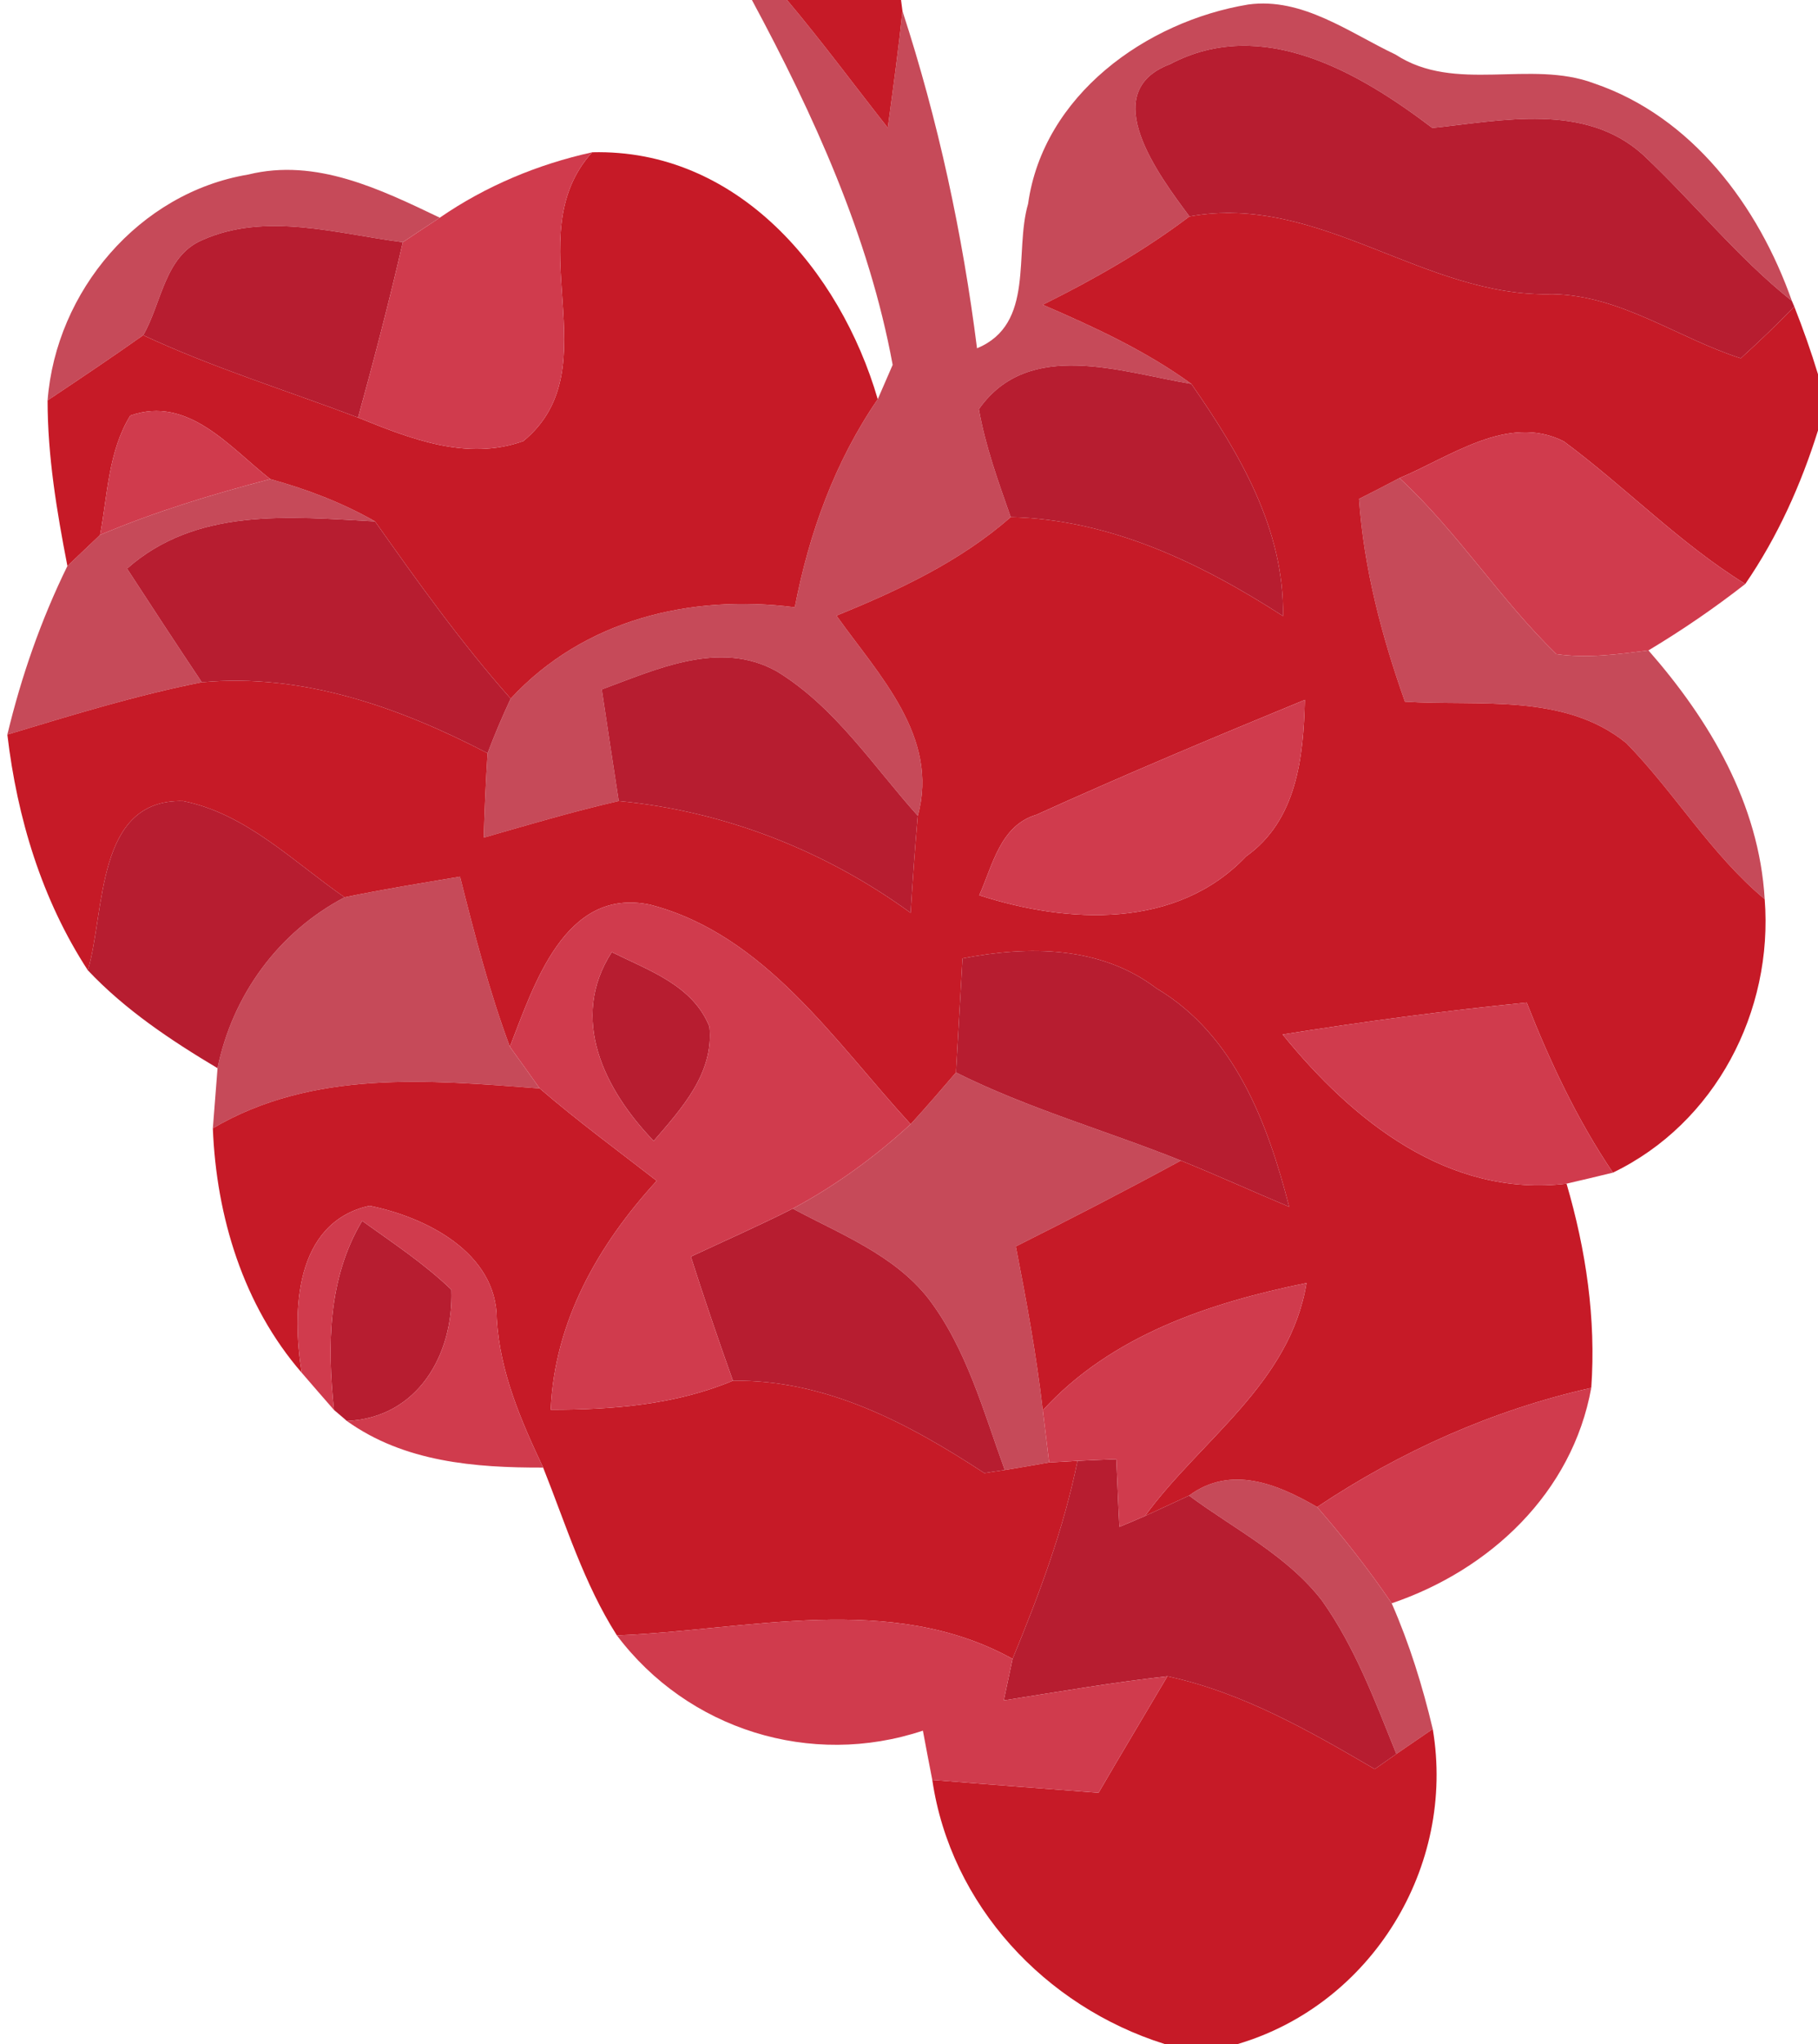 <svg width="89pt" height="100pt" viewBox="0 0 89 100" xmlns="http://www.w3.org/2000/svg"><g fill="#c64a59"><path d="M36.81 0h1.72c1.71 2.03 3.29 4.17 4.93 6.25.26-1.9.52-3.8.72-5.71 1.75 5.37 2.94 10.89 3.65 16.5 2.86-1.19 1.8-4.66 2.5-7.07.74-5.3 5.76-8.92 10.78-9.75 2.65-.36 4.93 1.37 7.21 2.45 2.92 1.91 6.59.23 9.72 1.41 4.8 1.63 8.05 6.01 9.68 10.64-2.68-2.13-4.81-4.83-7.3-7.16-2.84-2.55-6.87-1.66-10.3-1.3-3.59-2.72-8.33-5.5-12.84-3.12-3.64 1.37-.51 5.48.95 7.45-2.24 1.69-4.68 3.08-7.18 4.32 2.52 1.09 5.04 2.25 7.27 3.87-3.41-.56-7.96-2.24-10.4 1.24.32 1.81.95 3.54 1.56 5.28-2.49 2.18-5.49 3.58-8.53 4.82 2.05 2.89 5.05 5.92 3.98 9.79-2.19-2.44-4.05-5.33-6.91-7.07-2.78-1.55-5.87-.1-8.56.89.27 1.82.55 3.64.83 5.46-2.23.51-4.42 1.16-6.61 1.79.04-1.38.1-2.75.19-4.13.34-.9.72-1.79 1.13-2.67 3.58-3.87 8.8-5.12 13.91-4.47.7-3.63 1.96-7.12 4.06-10.18.18-.42.55-1.26.73-1.68-1.16-6.3-3.87-12.24-6.89-17.85ZM2.33 19.59c.41-5.35 4.48-10.16 9.82-11.05 3.32-.82 6.47.72 9.38 2.11-.46.3-1.36.9-1.81 1.2-3.22-.41-6.71-1.5-9.83-.1-1.84.79-1.98 3.11-2.88 4.65-1.54 1.09-3.11 2.14-4.68 3.19ZM4.9 26.17c2.7-1.14 5.5-1.99 8.33-2.73 1.78.49 3.52 1.15 5.13 2.07-4.19-.23-8.74-.7-12.14 2.31 1.21 1.86 2.43 3.72 3.66 5.56-3.23.64-6.37 1.61-9.52 2.56.68-2.84 1.65-5.62 2.94-8.25l1.6-1.52Z"/><path d="M66.53 24.41c.5-.25 1.49-.76 1.98-1.02 2.84 2.62 4.92 5.93 7.68 8.61 1.5.22 3.02.01 4.51-.18 3 3.42 5.42 7.51 5.69 12.17-2.64-2.2-4.39-5.2-6.77-7.63-3.03-2.47-7.22-1.8-10.84-2.03-1.14-3.21-2.01-6.52-2.25-9.92ZM16.87 43.9c1.87-.39 3.76-.69 5.65-1.01.71 2.81 1.43 5.61 2.44 8.32.37.51 1.1 1.53 1.46 2.04-5.41-.41-11.1-.93-16 1.95.06-.73.17-2.2.23-2.94.73-3.57 2.98-6.66 6.22-8.36ZM46.8 52.47c3.54 1.77 7.35 2.84 11.01 4.31-2.67 1.45-5.37 2.84-8.08 4.2.52 2.66 1.01 5.33 1.32 8.02.08.64.23 1.92.31 2.55-.54.1-1.63.28-2.17.37-1.05-2.87-1.86-5.92-3.74-8.39-1.68-2.14-4.31-3.15-6.64-4.4 2.09-1.12 4.03-2.53 5.77-4.13.76-.83 1.49-1.68 2.22-2.53ZM58.21 73.17c2.04-1.51 4.33-.57 6.27.56 1.3 1.5 2.53 3.06 3.65 4.71.87 1.98 1.51 4.05 2.01 6.15-.45.31-1.34.92-1.78 1.22-1.04-2.57-2.02-5.22-3.64-7.5-1.71-2.22-4.3-3.5-6.51-5.14Z"/></g><g fill="#c61a27"><path d="M38.53 0h5.58l.07.54c-.2 1.91-.46 3.81-.72 5.71-1.64-2.08-3.22-4.22-4.93-6.25ZM28.99 7.45c7.09-.18 12.14 5.77 13.98 12.08-2.1 3.06-3.36 6.55-4.06 10.18-5.11-.65-10.33.6-13.91 4.47-2.42-2.73-4.54-5.7-6.64-8.67-1.61-.92-3.35-1.58-5.13-2.07-1.99-1.56-4.01-4.1-6.85-3.11-1.08 1.75-1.11 3.87-1.48 5.84l-1.6 1.52c-.52-2.67-.97-5.37-.97-8.1 1.57-1.05 3.14-2.1 4.68-3.19 3.41 1.59 7.01 2.7 10.52 4.03 2.54 1.03 5.34 2.14 8.09 1.15 4.38-3.6-.39-9.99 3.37-14.13Z"/><path d="M58.23 10.59c6.39-1.16 11.5 3.99 17.77 3.8 3.36.06 6.13 2.15 9.22 3.14.9-.82 1.78-1.66 2.62-2.53.43 1.09.82 2.19 1.16 3.31v2.75c-.83 2.65-1.98 5.21-3.56 7.51-3.22-1.99-5.86-4.74-8.89-6.98-2.73-1.37-5.56.77-8.04 1.8-.49.26-1.48.77-1.98 1.02.24 3.4 1.11 6.71 2.25 9.92 3.62.23 7.81-.44 10.84 2.03 2.38 2.43 4.13 5.43 6.77 7.63.43 5.49-2.41 10.96-7.43 13.38-1.75-2.59-3.08-5.42-4.22-8.32-4 .4-7.98.93-11.95 1.56 3.42 4.21 8.1 7.99 13.9 7.3.95 3.24 1.45 6.61 1.21 9.99-4.81 1.08-9.33 3.1-13.42 5.83-1.94-1.13-4.23-2.07-6.27-.56l-2.16 1c2.75-3.76 7.1-6.47 7.91-11.4-4.73.96-9.56 2.56-12.91 6.23-.31-2.69-.8-5.36-1.32-8.02 2.71-1.36 5.41-2.75 8.08-4.2 1.78.72 3.53 1.52 5.3 2.26-1.05-4.09-2.67-8.42-6.5-10.69-2.74-2.08-6.27-2.09-9.49-1.46-.1 1.86-.22 3.72-.32 5.58-.73.85-1.46 1.7-2.22 2.53-3.72-4.05-7.14-9.29-12.76-10.74-4.18-.87-5.68 3.94-6.86 6.95-1.01-2.71-1.73-5.51-2.44-8.32-1.89.32-3.78.62-5.65 1.01-2.51-1.74-4.83-4.1-7.91-4.71-4.3-.1-3.8 5.41-4.66 8.28C2.05 44.02.84 40.02.36 35.94c3.15-.95 6.29-1.92 9.52-2.56 4.94-.46 9.68 1.23 13.99 3.47-.09 1.38-.15 2.75-.19 4.13 2.19-.63 4.38-1.28 6.61-1.79 5.17.49 10.09 2.42 14.29 5.47.1-1.59.21-3.17.35-4.75 1.07-3.87-1.93-6.9-3.98-9.79 3.04-1.24 6.04-2.64 8.53-4.82 4.88.11 9.31 2.25 13.33 4.84.07-4.26-2.14-7.98-4.49-11.36-2.23-1.62-4.75-2.78-7.27-3.87 2.5-1.24 4.94-2.63 7.18-4.32m-7.49 29.27c-1.78.53-2.14 2.47-2.8 3.94 4.34 1.4 9.66 1.68 13.06-1.9 2.49-1.77 2.81-4.86 2.88-7.66-4.4 1.81-8.8 3.65-13.14 5.62Z"/><path d="M10.42 55.2c4.9-2.88 10.59-2.36 16-1.95 1.85 1.59 3.81 3.03 5.73 4.52-2.86 3.12-5.01 6.88-5.19 11.2 3.03 0 6.1-.24 8.92-1.42 4.57-.06 8.6 2.09 12.31 4.52.25-.04.75-.12 1-.15.54-.09 1.63-.27 2.17-.37.35-.02 1.04-.06 1.39-.08-.68 3.35-1.88 6.54-3.18 9.69-5.96-3.3-12.95-1.4-19.37-1.15-1.62-2.54-2.5-5.43-3.61-8.21-1.09-2.31-2.12-4.68-2.27-7.27-.01-3.25-3.46-4.98-6.23-5.54-3.69.82-3.8 5.19-3.32 8.17-2.86-3.3-4.18-7.64-4.35-11.96ZM57.15 82.01c3.67.79 6.95 2.67 10.15 4.54.27-.19.79-.55 1.06-.74.44-.3 1.33-.91 1.78-1.22 1.14 6.74-2.99 13.47-9.54 15.41h-3.59c-5.85-1.84-10.47-6.79-11.37-12.92 2.71.22 5.42.42 8.14.63 1.11-1.91 2.25-3.8 3.37-5.7Z"/></g><g fill="#b71d30"><path d="M57.28 3.14c4.51-2.38 9.25.4 12.84 3.12 3.43-.36 7.46-1.25 10.3 1.3 2.49 2.33 4.62 5.03 7.3 7.16l.12.28c-.84.87-1.72 1.71-2.62 2.53-3.09-.99-5.86-3.08-9.22-3.14-6.27.19-11.38-4.96-17.77-3.8-1.46-1.97-4.59-6.08-.95-7.45ZM9.89 11.75c3.12-1.4 6.61-.31 9.83.1-.66 2.88-1.41 5.74-2.19 8.58-3.51-1.33-7.11-2.44-10.52-4.03.9-1.54 1.04-3.86 2.88-4.65ZM47.92 20.02c2.44-3.48 6.99-1.8 10.4-1.24 2.35 3.38 4.56 7.1 4.49 11.36-4.02-2.59-8.45-4.73-13.33-4.84-.61-1.74-1.24-3.47-1.56-5.28ZM6.22 27.82c3.4-3.01 7.95-2.54 12.14-2.31 2.1 2.97 4.22 5.94 6.64 8.67-.41.88-.79 1.77-1.13 2.67-4.31-2.24-9.05-3.93-13.99-3.47-1.23-1.84-2.45-3.7-3.66-5.56ZM29.46 33.73c2.69-.99 5.78-2.44 8.56-.89 2.86 1.74 4.72 4.63 6.91 7.07-.14 1.58-.25 3.16-.35 4.75-4.2-3.05-9.12-4.98-14.29-5.47-.28-1.82-.56-3.64-.83-5.46ZM4.3 47.47c.86-2.87.36-8.38 4.66-8.28 3.08.61 5.4 2.97 7.91 4.71-3.24 1.7-5.49 4.79-6.22 8.36-2.28-1.36-4.52-2.85-6.35-4.79ZM47.12 46.89c3.22-.63 6.75-.62 9.49 1.46 3.83 2.27 5.45 6.6 6.5 10.69-1.77-.74-3.52-1.54-5.3-2.26-3.66-1.47-7.47-2.54-11.01-4.31.1-1.86.22-3.72.32-5.58ZM29.95 46.58c1.79.89 3.97 1.62 4.78 3.65.23 2.27-1.36 4-2.73 5.59-2.4-2.5-4.16-5.97-2.05-9.24ZM33.82 61.48c1.67-.78 3.35-1.52 4.99-2.35 2.33 1.25 4.96 2.26 6.64 4.4 1.88 2.47 2.69 5.52 3.74 8.39-.25.03-.75.11-1 .15-3.71-2.43-7.74-4.58-12.31-4.52-.72-2.02-1.41-4.04-2.06-6.07ZM16.35 68.98c-.33-3.16-.3-6.45 1.38-9.25 1.49 1.07 3.04 2.09 4.37 3.37.11 3.18-1.66 6.27-5.12 6.42-.15-.14-.47-.4-.63-.54ZM52.75 71.47c.63-.03 1.27-.06 1.9-.08.05 1.1.09 2.2.15 3.31.42-.17.83-.35 1.25-.53l2.16-1c2.21 1.64 4.8 2.92 6.51 5.14 1.62 2.28 2.6 4.93 3.64 7.5-.27.19-.79.55-1.06.74-3.2-1.87-6.48-3.75-10.15-4.54-2.68.3-5.34.76-8.01 1.18.11-.51.32-1.53.43-2.03 1.3-3.15 2.5-6.34 3.18-9.69Z"/></g><g fill="#d03b4d"><path d="M21.53 10.65c2.25-1.55 4.79-2.61 7.46-3.2-3.76 4.14 1.01 10.53-3.37 14.13-2.75.99-5.55-.12-8.09-1.15.78-2.84 1.53-5.7 2.19-8.58.45-.3 1.35-.9 1.81-1.2ZM6.38 20.33c2.84-.99 4.86 1.55 6.85 3.11-2.83.74-5.63 1.59-8.33 2.73.37-1.97.4-4.09 1.48-5.84ZM68.51 23.39c2.48-1.03 5.31-3.17 8.04-1.8 3.03 2.24 5.67 4.99 8.89 6.98-1.51 1.18-3.09 2.26-4.74 3.25-1.49.19-3.01.4-4.51.18-2.76-2.68-4.84-5.99-7.68-8.61ZM50.74 39.86c4.34-1.97 8.74-3.81 13.14-5.62-.07 2.8-.39 5.89-2.88 7.66-3.4 3.58-8.72 3.3-13.06 1.9.66-1.47 1.02-3.41 2.8-3.94ZM24.96 51.21c1.18-3.01 2.68-7.82 6.86-6.95 5.62 1.45 9.04 6.69 12.76 10.74-1.74 1.6-3.68 3.01-5.77 4.13-1.64.83-3.32 1.57-4.99 2.35.65 2.03 1.34 4.05 2.06 6.07-2.82 1.18-5.89 1.42-8.92 1.42.18-4.32 2.33-8.08 5.19-11.2-1.92-1.49-3.88-2.93-5.73-4.52-.36-.51-1.09-1.53-1.46-2.04m4.99-4.63c-2.11 3.27-.35 6.74 2.05 9.24 1.37-1.59 2.96-3.32 2.73-5.59-.81-2.03-2.99-2.76-4.78-3.65ZM62.79 50.61c3.97-.63 7.95-1.16 11.95-1.56 1.14 2.9 2.47 5.73 4.22 8.32-.57.14-1.7.41-2.27.54-5.8.69-10.48-3.09-13.9-7.3ZM14.77 67.16c-.48-2.98-.37-7.35 3.32-8.17 2.77.56 6.22 2.29 6.23 5.54.15 2.59 1.18 4.96 2.27 7.27-3.34.01-6.8-.27-9.61-2.28 3.46-.15 5.23-3.24 5.12-6.42-1.33-1.28-2.88-2.3-4.37-3.37-1.68 2.8-1.71 6.09-1.38 9.25-.4-.45-1.18-1.36-1.58-1.82ZM51.05 69c3.35-3.67 8.18-5.27 12.91-6.23-.81 4.93-5.16 7.64-7.91 11.4-.42.18-.83.36-1.25.53-.06-1.11-.1-2.21-.15-3.31-.63.02-1.27.05-1.9.08-.35.02-1.04.06-1.39.08-.08-.63-.23-1.91-.31-2.55ZM64.48 73.73c4.09-2.73 8.61-4.75 13.42-5.83-.93 5.14-4.96 8.91-9.77 10.54-1.12-1.65-2.35-3.21-3.65-4.71ZM30.2 80.01c6.42-.25 13.41-2.15 19.37 1.15-.11.5-.32 1.52-.43 2.03 2.67-.42 5.33-.88 8.01-1.18-1.12 1.9-2.26 3.79-3.37 5.7-2.72-.21-5.43-.41-8.14-.63-.16-.81-.31-1.61-.46-2.41-5.49 1.83-11.51-.05-14.98-4.66Z"/></g></svg>